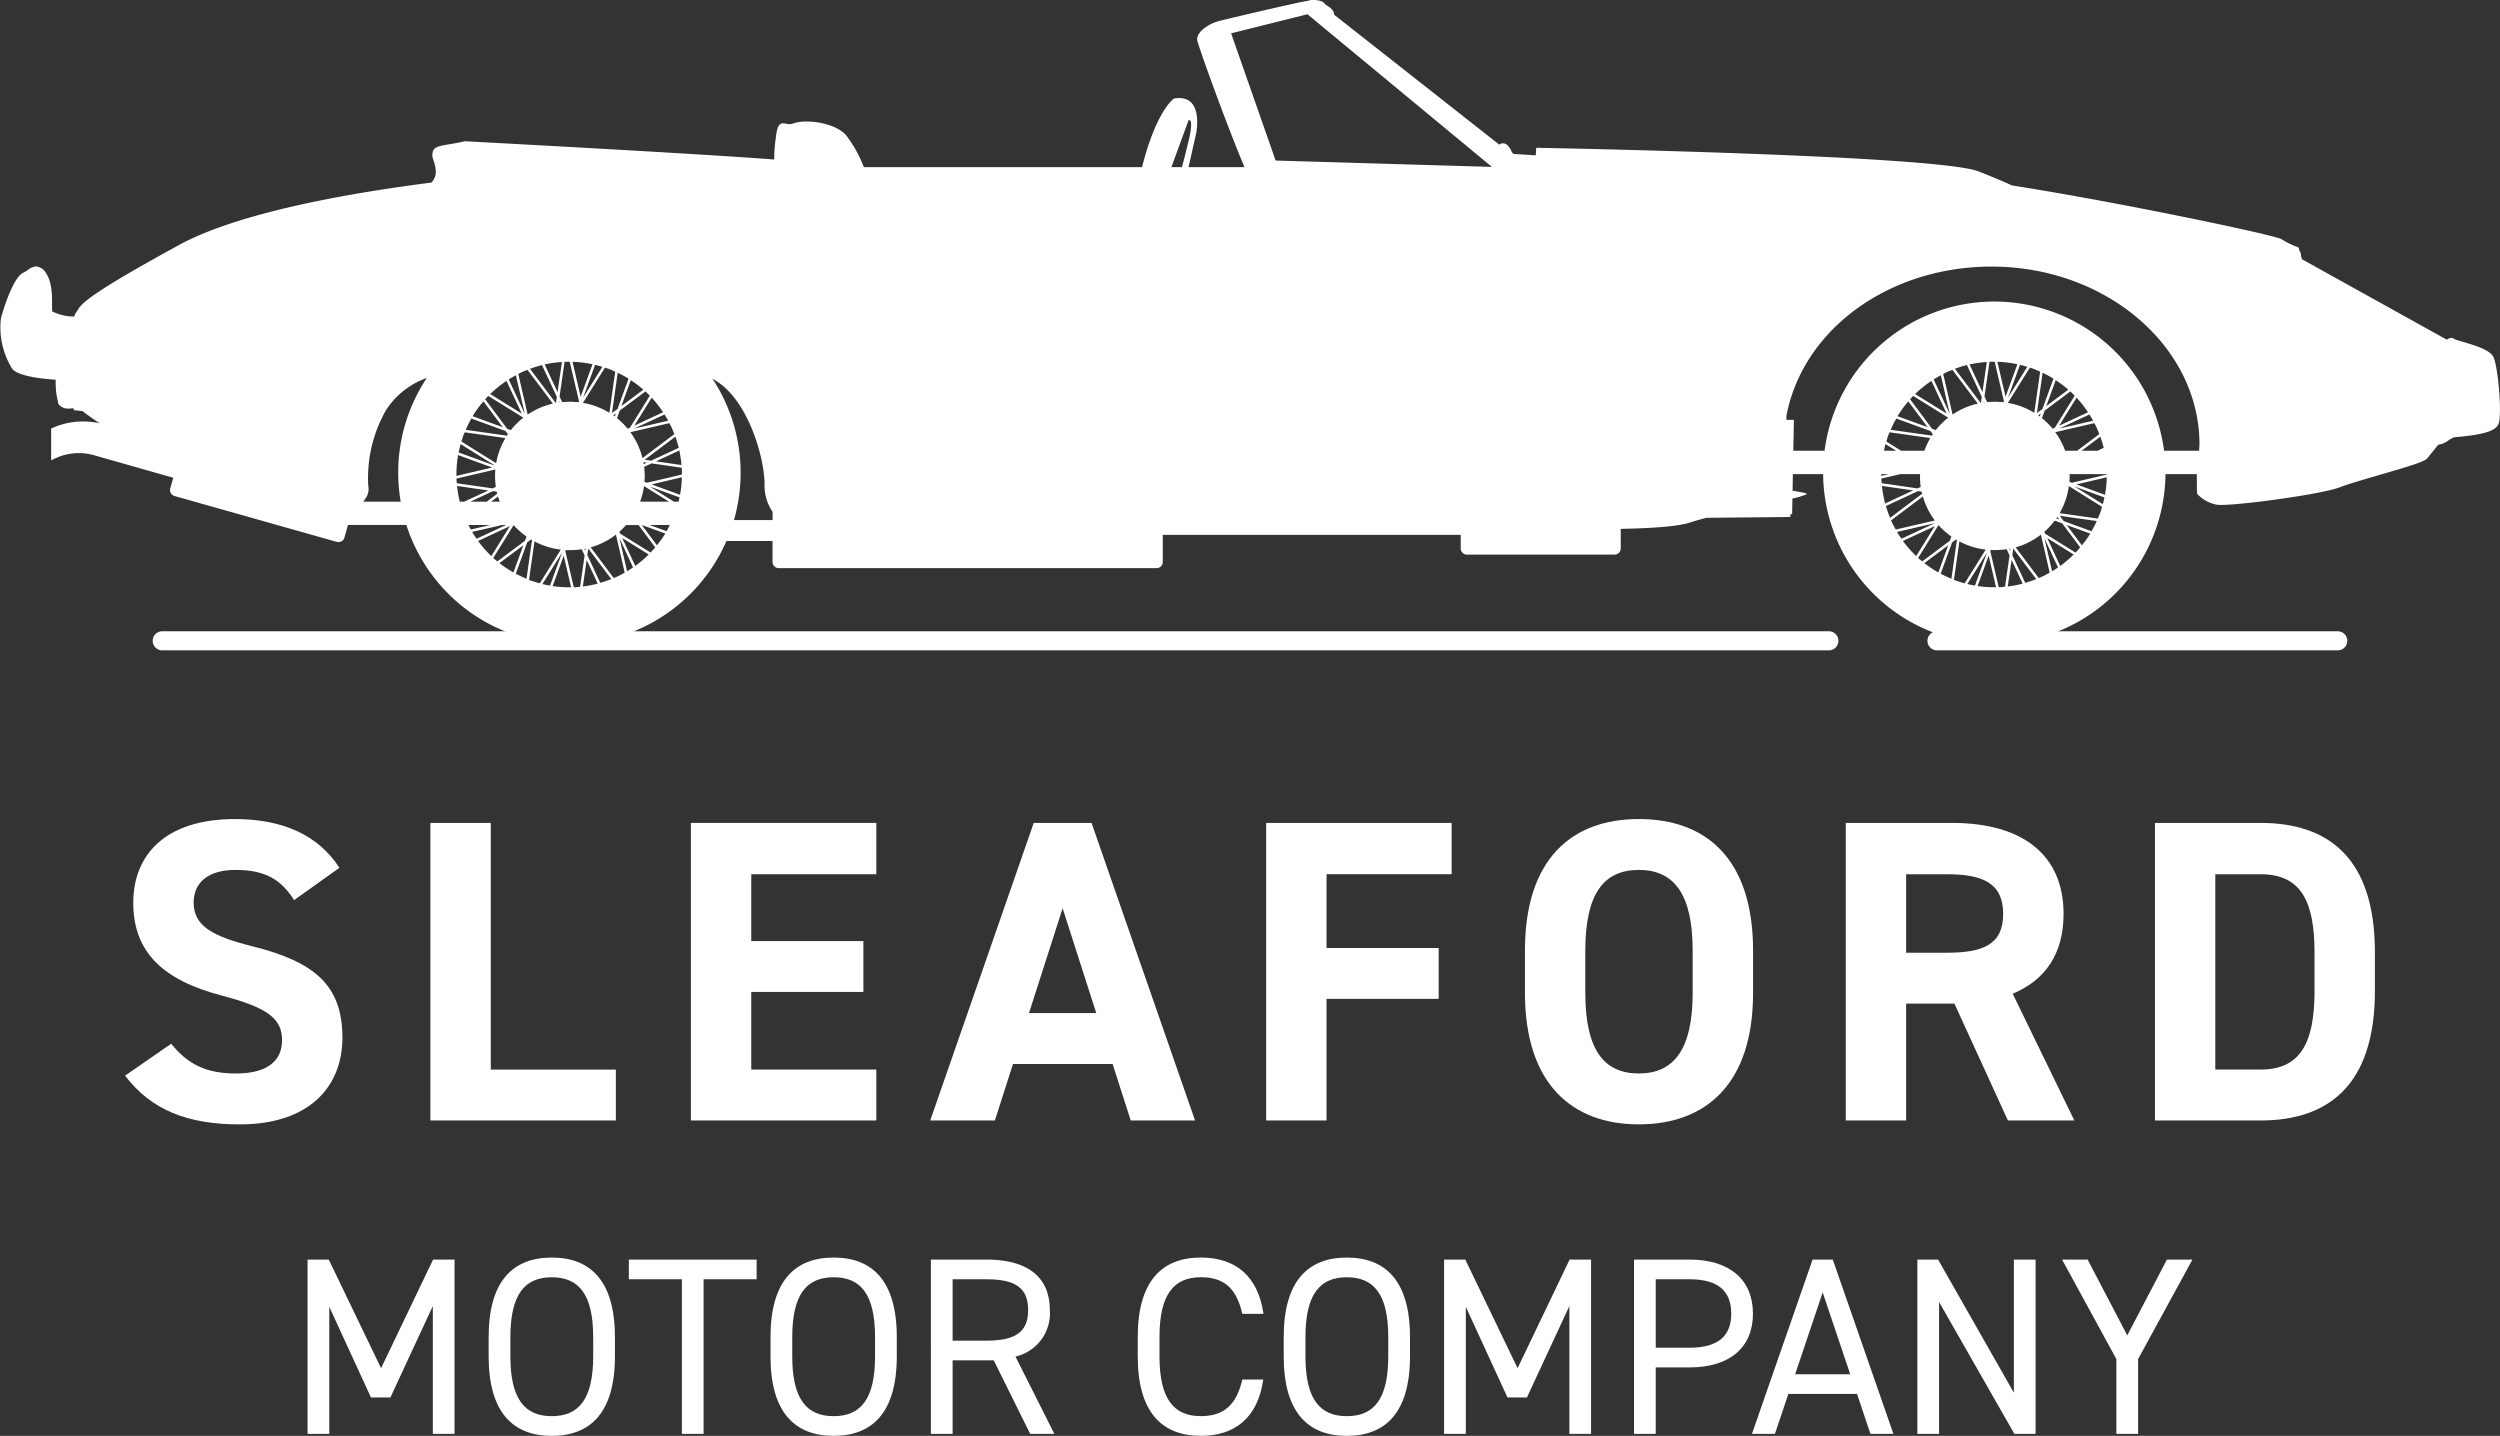 <svg xmlns="http://www.w3.org/2000/svg" xmlns:xlink="http://www.w3.org/1999/xlink" width="319.99" height="183.785" viewBox="0 0 319.99 183.785">
  <rect x="0" y="0" width="319.99" height="183.785" fill="#333333" stroke="none"/>
  <defs>
    <clipPath id="clip-path">
      <rect id="Rectangle_2" data-name="Rectangle 2" width="319.99" height="183.785" fill="#fff"/>
    </clipPath>
  </defs>
  <g id="Group_227" data-name="Group 227" transform="translate(-124 -25.722)">
    <g id="Group_2" data-name="Group 2" transform="translate(124 25.722)">
      <g id="Group_1" data-name="Group 1" clip-path="url(#clip-path)">
        <path id="Path_1" data-name="Path 1" d="M41.3,139.132c-1.656-2.594-3.643-3.863-7.507-3.863-3.477,0-5.354,1.6-5.354,4.195,0,2.981,2.429,4.305,7.507,5.576,7.949,1.987,11.536,4.967,11.536,11.7,0,6.238-4.195,11.1-13.137,11.1-6.679,0-11.316-1.821-14.682-6.238l5.906-4.085c2.042,2.539,4.36,3.809,8.28,3.809,4.415,0,5.906-1.932,5.906-4.25,0-2.65-1.6-4.14-7.783-5.741-7.507-1.987-11.26-5.575-11.26-11.868,0-6.016,3.974-10.708,13.026-10.708,6.071,0,10.654,2.043,13.359,6.238Z" transform="translate(-3.654 -23.923)" fill="#fff"/>
        <path id="Path_2" data-name="Path 2" d="M75.391,160.939H91.4v6.514H67.663V129.366h7.728Z" transform="translate(-12.572 -24.036)" fill="#fff"/>
        <path id="Path_3" data-name="Path 3" d="M132.346,129.366v6.568H116.338v8.556H130.69V151H116.338v9.936h16.008v6.514H108.611V129.366Z" transform="translate(-20.18 -24.036)" fill="#fff"/>
        <path id="Path_4" data-name="Path 4" d="M146.237,167.453l13.248-38.087h7.4l13.248,38.087H171.9l-2.319-7.231h-12.75l-2.319,7.231Zm12.64-13.745h8.611l-4.305-13.414Z" transform="translate(-27.171 -24.036)" fill="#fff"/>
        <path id="Path_5" data-name="Path 5" d="M222.783,129.366v6.568H206.776v9.439h14.351v6.514H206.776v15.566h-7.728V129.366Z" transform="translate(-36.983 -24.036)" fill="#fff"/>
        <path id="Path_6" data-name="Path 6" d="M254.3,167.837c-8.556,0-14.572-5.189-14.572-16.836v-5.409c0-11.757,6.016-16.835,14.572-16.835,8.611,0,14.628,5.078,14.628,16.835V151c0,11.647-6.017,16.836-14.628,16.836M247.453,151c0,7.286,2.373,10.322,6.844,10.322s6.9-3.036,6.9-10.322v-5.409c0-7.286-2.429-10.322-6.9-10.322s-6.844,3.035-6.844,10.322Z" transform="translate(-44.541 -23.923)" fill="#fff"/>
        <path id="Path_7" data-name="Path 7" d="M310.918,167.453l-6.845-14.958h-6.182v14.958h-7.728V129.366H303.8c8.776,0,14.241,3.919,14.241,11.646,0,5.134-2.373,8.5-6.514,10.212l7.894,16.229Zm-7.838-21.472c4.582,0,7.231-.994,7.231-4.968s-2.649-5.078-7.231-5.078h-5.189v10.046Z" transform="translate(-53.913 -24.036)" fill="#fff"/>
        <path id="Path_8" data-name="Path 8" d="M338.771,167.453V129.366h13.523c8.612,0,14.628,4.415,14.628,16.558v4.968c0,12.089-6.016,16.56-14.628,16.56Zm20.423-16.56v-4.968c0-6.568-1.767-9.99-6.9-9.99h-5.8v25h5.8c5.134,0,6.9-3.477,6.9-10.046" transform="translate(-62.944 -24.036)" fill="#fff"/>
        <path id="Path_9" data-name="Path 9" d="M57.758,211.912l6.659-13.9h2.747v22.305h-2.78V203.96l-5.431,11.7H56.466l-5.335-11.6v16.26h-2.78V198.012h2.715Z" transform="translate(-8.984 -36.791)" fill="#fff"/>
        <path id="Path_10" data-name="Path 10" d="M84.9,220.517c-4.946,0-8.082-2.973-8.082-10.182v-2.457c0-7.209,3.135-10.182,8.082-10.182s8.081,2.973,8.081,10.182v2.457c0,7.209-3.135,10.182-8.081,10.182m-5.3-10.182c0,5.528,1.875,7.661,5.3,7.661s5.3-2.133,5.3-7.661v-2.457c0-5.529-1.875-7.661-5.3-7.661s-5.3,2.133-5.3,7.661Z" transform="translate(-14.273 -36.732)" fill="#fff"/>
        <path id="Path_11" data-name="Path 11" d="M115.212,198.012v2.522h-6.789v19.784h-2.78V200.534H98.855v-2.522Z" transform="translate(-18.367 -36.791)" fill="#fff"/>
        <path id="Path_12" data-name="Path 12" d="M129.21,220.517c-4.945,0-8.082-2.973-8.082-10.182v-2.457c0-7.209,3.136-10.182,8.082-10.182s8.082,2.973,8.082,10.182v2.457c0,7.209-3.135,10.182-8.082,10.182m-5.3-10.182c0,5.528,1.875,7.661,5.3,7.661s5.3-2.133,5.3-7.661v-2.457c0-5.529-1.874-7.661-5.3-7.661s-5.3,2.133-5.3,7.661Z" transform="translate(-22.506 -36.732)" fill="#fff"/>
        <path id="Path_13" data-name="Path 13" d="M159.044,220.317l-4.656-9.406H149.12v9.406h-2.78V198.012h7.111c5.139,0,8.114,2.133,8.114,6.465a5.677,5.677,0,0,1-4.4,5.949l4.979,9.892Zm-5.593-11.928c3.783,0,5.334-1.164,5.334-3.912,0-2.78-1.551-3.943-5.334-3.943H149.12v7.855Z" transform="translate(-27.19 -36.791)" fill="#fff"/>
        <path id="Path_14" data-name="Path 14" d="M192.241,204.9c-.776-3.491-2.554-4.687-5.3-4.687-3.427,0-5.3,2.133-5.3,7.662v2.457c0,5.528,1.874,7.661,5.3,7.661,2.91,0,4.558-1.422,5.3-4.687h2.683c-.711,5.011-3.75,7.209-7.985,7.209-4.946,0-8.081-2.974-8.081-10.182v-2.457c0-7.209,3.135-10.183,8.081-10.183,4.4,0,7.306,2.328,8.017,7.209Z" transform="translate(-33.232 -36.732)" fill="#fff"/>
        <path id="Path_15" data-name="Path 15" d="M209.888,220.517c-4.946,0-8.082-2.973-8.082-10.182v-2.457c0-7.209,3.135-10.182,8.082-10.182s8.081,2.973,8.081,10.182v2.457c0,7.209-3.135,10.182-8.081,10.182m-5.3-10.182c0,5.528,1.875,7.661,5.3,7.661s5.3-2.133,5.3-7.661v-2.457c0-5.529-1.874-7.661-5.3-7.661s-5.3,2.133-5.3,7.661Z" transform="translate(-37.496 -36.732)" fill="#fff"/>
        <path id="Path_16" data-name="Path 16" d="M236.425,211.912l6.659-13.9h2.748v22.305h-2.78V203.96l-5.431,11.7h-2.49l-5.334-11.6v16.26h-2.78V198.012h2.715Z" transform="translate(-42.18 -36.791)" fill="#fff"/>
        <path id="Path_17" data-name="Path 17" d="M259.655,211.816v8.5h-2.78V198.013h7.111c5.139,0,8.114,2.586,8.114,6.918,0,4.3-2.942,6.885-8.114,6.885Zm4.332-2.522c3.783,0,5.334-1.616,5.334-4.363,0-2.781-1.551-4.4-5.334-4.4h-4.332v8.761Z" transform="translate(-47.728 -36.791)" fill="#fff"/>
        <path id="Path_18" data-name="Path 18" d="M275.418,220.318l7.758-22.305h2.587l7.758,22.305h-2.942l-1.712-5.107h-8.793l-1.714,5.107Zm5.528-7.629h7.047l-3.524-10.474Z" transform="translate(-51.173 -36.791)" fill="#fff"/>
        <path id="Path_19" data-name="Path 19" d="M316.551,198.012v22.306h-2.715L304.2,203.443v16.875h-2.78V198.012h2.651l9.7,17.036V198.012Z" transform="translate(-56.005 -36.791)" fill="#fff"/>
        <path id="Path_20" data-name="Path 20" d="M327.438,198.012l5.075,9.7,5.076-9.7h3.266L333.9,210.749v9.568h-2.781v-9.568l-6.95-12.737Z" transform="translate(-60.232 -36.791)" fill="#fff"/>
        <path id="Path_21" data-name="Path 21" d="M319.171,45.734c-.4-.879-2.035-1.425-3.965-1.995-.432-.122-.977-.285-1.05-.326a.549.549,0,0,0-.391-.163.972.972,0,0,0-.57.236l-18.547-10.3-.122-.423v-.081a.805.805,0,0,0-.171-.5l-.138-.5-.187-.073a11.525,11.525,0,0,1-2.011-.993c-.619-.489-20.925-4.763-34.5-6.88-.928-.44-2.247-.993-4.25-1.791-5.186-2.06-54.169-2.98-56.245-3.021l-.391-.008-.065.969-2.85-.187a1.109,1.109,0,0,0-.2-.2,2.353,2.353,0,0,0-.5-.83.824.824,0,0,0-.635-.326.806.806,0,0,0-.48.171L170.751,1.873a1.2,1.2,0,0,0-.008-.171c-.09-.489-.684-.9-1.091-1.1-.163-.309-.586-.6-1.571-.6a2.54,2.54,0,0,0-.456.033L167.445.1c-.9.09-10.365,2.312-11.464,2.605-1.2.318-2.858,1.36-2.744,2.41.073.643,3.688,10.65,6.049,16.276H152.13l.963-4.275s1.108-5.195-2.84-4.5c0,0-2.247,1.51-4.075,8.777H110.565a15.785,15.785,0,0,0-2.3-4.12c-1.1-1.189-3.314-1.718-5.024-1.718a5.071,5.071,0,0,0-1.71.244,1.563,1.563,0,0,1-.5.09,1.65,1.65,0,0,1-.415-.057,1.575,1.575,0,0,0-.342-.049c-.725,0-.847.773-1.01,2.133a19.117,19.117,0,0,0-.171,2.5C88.346,19.6,59.857,18.1,59.564,18.083l-.057-.008-.057.016c-.814.187-1.49.3-2.035.391-1.067.179-1.661.277-1.946.749a1.556,1.556,0,0,0,.016,1.278c.456,1.368.407,2.068-.252,2.858-10.568,1.352-24.7,3.827-32.332,8-11.1,6.066-12.49,7.442-12.97,8.354a2.55,2.55,0,0,0-.366.594,1.517,1.517,0,0,0-.065.2,6.349,6.349,0,0,1-2.809-.651,8.142,8.142,0,0,1-.024-.855c0-1.164,0-2.931-.782-4.055a1.64,1.64,0,0,0-1.246-.855,1.96,1.96,0,0,0-1.083.464,3.6,3.6,0,0,1-.586.35c-1.286.578-2.6,4.82-2.85,5.846a9.987,9.987,0,0,0,1.441,6.44c.822,1.034,4.332,1.327,5.569,1.4a10.572,10.572,0,0,0,.13,2.084c.147.7.187.879.2.879v.13l.081.106a1.59,1.59,0,0,0,1.3.5,2.578,2.578,0,0,0,.334-.024l.252-.024.008.244,1.132.13c.255.2,1.019.789,2.228,1.571l-.454-.129-.01.034a9.617,9.617,0,0,0-5.78.752v4.082a7.172,7.172,0,0,1,5.371-.7h0l.085.027v0l10.173,2.89-.386,1.365a.788.788,0,0,0,.544.972l20.774,5.87a.787.787,0,0,0,.972-.544l.458-1.621h7.471a21.917,21.917,0,0,0,40.97,2.049h5.9V71.93a.788.788,0,0,0,.788.788h48.374a.788.788,0,0,0,.788-.788V68.464h38.132V70.2a.788.788,0,0,0,.787.788h18.909a.788.788,0,0,0,.787-.788V67.692c3.648-.066,7.242-.276,8.824-.8.587-.2,1.325-.4,2.158-.615l10.319-.1h.4l.008-.358h.228l.037-2.008a9.888,9.888,0,0,0,1.82-.548c.17-.1-.519-.254-1.8-.45l.038-2.123h3.872a21.911,21.911,0,0,0,43.82,0h4.007l.024,2.491.106.114a4.6,4.6,0,0,0,2.329,1.286,3.4,3.4,0,0,0,.684.049c2.711,0,12.872-1.368,15.2-2.272.993-.391,3-.969,4.942-1.539,4.055-1.172,5.862-1.734,6.212-2.149.179-.22.749-.92,1.417-1.759h.065a2.778,2.778,0,0,0,1.238-.546,3.45,3.45,0,0,1,.725-.391q.171-.024.489-.049c2.85-.269,4.828-.66,5.2-1.685.464-1.286-.073-7.263-.643-8.508M157.577,4.266l9.77-2.443,23.612,19.541-27.683-.814Zm-5.454,11.14s.761-.508,0,2.677c-.393,1.643-.665,2.682-.838,3.306h-1.348ZM74.954,70.227l-.038.263-.111-.239c.05-.01.1-.014.149-.024m-16.1-6.018A14.311,14.311,0,0,1,58.5,62.2l4,.578-3.083,1.435Zm23.96-2.421-.329-.12c.02-.247.038-.493.038-.745a9.67,9.67,0,0,0-.079-1.167l.956-.446,3.859.559c.018.291.019.581.019.873Zm4.463-.7a14.348,14.348,0,0,1-.234,2.24L83.4,62Zm-4.886-1.68c-.013-.083-.022-.168-.037-.25l.437.064Zm1.568-.358,2.989-1.393a14.242,14.242,0,0,1,.279,1.865Zm-.61-.089-.826-.119,3.924-2.952a14.487,14.487,0,0,1,.433,1.426Zm-1.115-.324a9.434,9.434,0,0,0-1.554-3.319l5-1.157c.082.161.175.315.252.48.142.3.258.616.378.927Zm-1.052-3.782,3.875-1.805c.164.261.318.529.465.8Zm.007-.375L83.414,50.9a14.342,14.342,0,0,1,1.459,1.866Zm-.558.26-.285.133a9.58,9.58,0,0,0-1.374-1.351l.351-.965L82.621,50.1c.192.177.367.37.55.557Zm-1.1-2.761,1.209-3.318a14.36,14.36,0,0,1,1.608,1.213Zm-.493.369-.706.527.731-5.166a14.539,14.539,0,0,1,1.388.758Zm-.211.578-.141.385c-.062-.046-.124-.094-.187-.14ZM78,52.842a9.444,9.444,0,0,0-3.385-1.276l2.814-4.506c.12.041.243.069.363.112.326.119.638.261.953.4ZM74.636,50.9,76.168,46.7c.313.074.622.166.931.261Zm-.313-.127-1.045-4.463a14.349,14.349,0,0,1,2.557.313Zm-2.957-.585-1.65-3.539a14.289,14.289,0,0,1,2.207-.317Zm.241,1.317-.093.012.024-.161Zm-12.9,6.407c.072-.357.153-.714.253-1.068l4.459,2.785ZM63,59.839l-4.579,1.073a14.235,14.235,0,0,1,.217-2.663Zm-3.938-3.325c.074-.239.137-.48.223-.717.057-.158.131-.306.194-.462l5.217.738a9.448,9.448,0,0,0-1.192,3.215Zm.552-1.5a14.572,14.572,0,0,1,.716-1.442l4.385,1.6.3.406c-.042.061-.085.121-.126.184Zm.878-1.742a14.286,14.286,0,0,1,1.384-1.9l2.47,3.306Zm4.432,1.615L62.1,51.1c.13-.145.268-.282.4-.421l4.486,2.782a9.433,9.433,0,0,0-1.6,1.592Zm-2.177-4.448a14.323,14.323,0,0,1,2.083-1.687l1.952,4.19Zm2.368-1.875c.3-.188.6-.363.916-.531l1.146,4.955Zm1.225-.694c.139-.07.271-.151.414-.217.251-.117.509-.21.765-.312l3.249,4.32a9.522,9.522,0,0,0-3.228,1.4Zm1.5-.661a14.467,14.467,0,0,1,1.533-.483l1.9,4.076-.113.785-.023,0Zm4.423-.9c.221-.008.441,0,.663,0l1.182,5.044-.047.127c-.192-.02-.388-.027-.584-.036l-.228-.012c-.077,0-.151-.011-.228-.011s-.125.008-.188.01q-.438,0-.874.043l-.338-.725ZM63.405,60.091a9.488,9.488,0,0,0,.063,2.229l-.414.193-4.586-.663c-.015-.2-.037-.394-.044-.592Zm-3.193,4.118L63.1,62.862l.478.068c.02.09.036.181.058.27L62.3,64.209Zm3.53-.663c.064.224.142.444.222.663h-1.1Zm18.685-1.321.019,0,3.183,1.987h-3.7a9.409,9.409,0,0,0,.5-1.983m3.839,1.983-3.1-1.935,3.81,1.388c-.038.183-.084.365-.127.547Zm-39.795,0a1.227,1.227,0,0,0,.269-.36,2.088,2.088,0,0,0,.391-1.7,17.553,17.553,0,0,1,2.28-9.665A10.314,10.314,0,0,1,53.9,48.665c.247-.108.5-.2.746-.306A21.814,21.814,0,0,0,50.97,60.515a22.093,22.093,0,0,0,.316,3.694ZM59.961,67.2h2.794l-2.491.576c-.105-.189-.2-.383-.3-.576m.466.884,3.827-.884h.513L61,68.959c-.2-.286-.394-.571-.572-.872m.76,1.156,4.077-1.9-2.377,3.833a14.254,14.254,0,0,1-1.7-1.934m1.947,2.176,2.608-4.206a9.483,9.483,0,0,0,1.652,1.465l-.2.537-3.536,2.642c-.177-.146-.359-.285-.528-.438m.8.66,3.058-2.285-1.269,3.481a14.323,14.323,0,0,1-1.79-1.2m2.089,1.358,1.461-4.012.488-.365c.042.024.085.044.125.068l-.7,4.954a14.714,14.714,0,0,1-1.374-.646m1.894.865c-.068-.025-.131-.058-.2-.084l.7-4.916a9.428,9.428,0,0,0,3.37,1.05l-2.693,4.314c-.393-.107-.786-.223-1.173-.364m1.514.454,2.512-4.022L70.4,74.958c-.326-.057-.651-.12-.974-.2m1.309.264,1.418-3.892.946,4.038a14.3,14.3,0,0,1-2.364-.147m2.711.148L72.364,70.55l.05-.138c.139.007.278,0,.417,0,.065,0,.129.01.194.01s.106-.007.16-.008l.185-.01a9.374,9.374,0,0,0,1.088-.1l.37.8-.578,4c-.268.027-.535.061-.8.072m1.149-.1.493-3.408L76.505,74.7a14.372,14.372,0,0,1-1.91.366m2.237-.464-1.655-3.553.121-.84,2.939,3.907a14.336,14.336,0,0,1-1.405.486m2.119-.778c-.129.06-.262.1-.392.16l-2.952-3.925a9.46,9.46,0,0,0,3.229-1.632l1.124,4.866c-.331.186-.663.37-1.01.531m1.317-.7L79.292,68.9l1.734,3.723c-.249.171-.5.344-.759.5m1.044-.687-1.663-3.569,3.381,2.1a14.415,14.415,0,0,1-1.718,1.471m1.964-1.715-3.886-2.411-.114-.245a9.5,9.5,0,0,0,.853-.864h1.6l2.136,2.859c-.191.226-.384.447-.589.66m.81-.927L82.148,67.2h.015l2.995,1.091a14.3,14.3,0,0,1-1.072,1.5M83.149,67.2h2.582c-.133.266-.258.537-.406.793Zm10.794-.63a21.9,21.9,0,0,0-2.759-18.11,9.889,9.889,0,0,1,1.371.943c2.89,2.443,4.568,7.165,5.113,10.471a18.756,18.756,0,0,1,.2,1.97,5.929,5.929,0,0,0,1.023,3.676v1.05ZM228.656,53.745l-.008-.489c2.084-11.081,13.125-19.134,26.266-19.134,14.615,0,26.543,10.169,26.608,22.659,0,.3-.031.608-.046.912h-4.484a21.909,21.909,0,0,0-43.455,0h-4l.072-3.949Zm34.919,12.746-.38-.138c.045-.064.09-.127.134-.192Zm-6.241,3.736-.038.263-.111-.239c.049-.01.1-.014.149-.024m9.1-12.533,2.4-1.8a14.5,14.5,0,0,1,.433,1.426l-.809.377Zm-.562,0h-1.543a9.437,9.437,0,0,0-1.264-2.376l5-1.157c.082.161.175.315.252.48.142.3.258.616.378.927ZM253.894,51.52l.024-.161.069.149-.093.012m6.992,1.651.328-.245-.141.385c-.063-.046-.124-.094-.187-.14m2.68,1.685,3.875-1.805c.164.261.317.529.465.8Zm.007-.375,2.221-3.581a14.348,14.348,0,0,1,1.459,1.866Zm-.558.26-.285.133a9.578,9.578,0,0,0-1.374-1.351l.351-.965L265,50.1c.192.177.367.37.55.557Zm-1.1-2.761,1.209-3.318a14.362,14.362,0,0,1,1.608,1.213Zm-.493.369-.706.527.73-5.166a14.459,14.459,0,0,1,1.389.758Zm-1.041.494A9.444,9.444,0,0,0,257,51.566l2.814-4.506c.12.041.243.069.363.112.326.119.638.261.953.4ZM257.017,50.9l1.532-4.207c.313.074.622.166.931.261Zm-.314-.127-1.046-4.463a14.349,14.349,0,0,1,2.558.313Zm-.21.579-.047.127c-.192-.02-.388-.027-.584-.036l-.228-.012c-.077,0-.152-.011-.228-.011s-.125.008-.188.01q-.438,0-.874.043l-.338-.725.642-4.443c.221-.008.441,0,.663,0Zm-2.747-1.163-1.65-3.539a14.289,14.289,0,0,1,2.207-.317Zm-.089.61-.113.785-.023,0-3.3-4.383a14.414,14.414,0,0,1,1.533-.483Zm-.506.859a9.522,9.522,0,0,0-3.228,1.4l-1.2-5.189c.139-.07.271-.151.414-.217.251-.117.509-.21.764-.312Zm-3.591,1.327L247.5,48.563c.3-.188.6-.363.916-.531Zm-.394-.046-4.035-2.5a14.324,14.324,0,0,1,2.083-1.687Zm.2.524a9.433,9.433,0,0,0-1.6,1.592l-.466-.17L244.482,51.1c.13-.145.268-.282.4-.421Zm-2.64,1.212-3.854-1.4a14.285,14.285,0,0,1,1.384-1.9Zm.369.493.3.406c-.042.061-.085.121-.126.184L242,55.013a14.574,14.574,0,0,1,.716-1.442Zm-.02.9a9.509,9.509,0,0,0-.766,1.622h-2.978l-1.89-1.181c.074-.239.137-.48.223-.717.057-.158.131-.306.194-.462Zm-4.38,1.622h-1.558c.06-.283.121-.567.2-.848Zm26.553,0,.078-.037.007.037Zm-27.5,3-.945.221c0-.074.007-.147.007-.221Zm-.947.568,2.425-.568h2.538a9.3,9.3,0,0,0,.081,1.63l-.414.193-4.586-.663c-.015-.2-.037-.394-.044-.592m.077.937,4,.578-3.587,1.671a14.307,14.307,0,0,1-.409-2.249m.506,2.575,4.1-1.909.478.068c.02.09.036.181.058.27l-4.1,3.083a14.585,14.585,0,0,1-.536-1.512m.761,2.064c-.036-.075-.06-.153-.094-.229l4.067-3.06a9.479,9.479,0,0,0,1.526,3.076l-5,1.156c-.173-.309-.346-.619-.5-.944m.659,1.252,4.845-1.12-4.274,1.992c-.2-.286-.394-.571-.572-.872m.76,1.156,4.078-1.9-2.378,3.833a14.254,14.254,0,0,1-1.7-1.934m1.947,2.176,2.608-4.206a9.483,9.483,0,0,0,1.652,1.465l-.2.537-3.536,2.642c-.177-.146-.359-.285-.528-.438m.8.66,3.058-2.285L248.1,73.275a14.327,14.327,0,0,1-1.79-1.2m2.089,1.358,1.462-4.012.488-.365c.042.024.085.044.125.068l-.7,4.954a14.719,14.719,0,0,1-1.374-.646m1.894.865c-.068-.025-.131-.058-.2-.084l.7-4.916a9.428,9.428,0,0,0,3.37,1.05l-2.693,4.314c-.393-.107-.786-.223-1.173-.364m1.514.454,2.512-4.022-1.538,4.222c-.326-.057-.651-.12-.974-.2m1.309.264,1.418-3.892.946,4.038a14.3,14.3,0,0,1-2.364-.147m2.711.148-1.082-4.619.05-.138c.139.007.278,0,.417,0,.065,0,.129.01.194.01s.106-.007.16-.008l.185-.01a9.374,9.374,0,0,0,1.088-.1l.37.8-.578,4c-.268.027-.535.061-.8.072m1.149-.1.493-3.408,1.417,3.042a14.371,14.371,0,0,1-1.91.366m2.237-.464-1.655-3.553.121-.84,2.939,3.907a14.344,14.344,0,0,1-1.405.486m2.119-.778c-.128.06-.261.1-.391.16l-2.952-3.925a9.46,9.46,0,0,0,3.229-1.632l1.124,4.866c-.331.186-.663.37-1.01.531m1.317-.7-.975-4.222,1.734,3.723c-.249.171-.5.344-.759.5m1.044-.687-1.663-3.569,3.381,2.1a14.411,14.411,0,0,1-1.718,1.471m1.964-1.715-3.886-2.411-.114-.245a9.585,9.585,0,0,0,1.329-1.431l.96.349,2.3,3.078c-.19.226-.384.447-.589.66m.81-.927-1.944-2.6,3.016,1.1a14.292,14.292,0,0,1-1.072,1.5m1.239-1.8L264.154,66.7l-.507-.679,4.727.668A14.254,14.254,0,0,1,267.705,68m1.093-2.316c-.086.235-.193.459-.29.69l-4.887-.691a9.428,9.428,0,0,0,1.185-3.453l.019,0,4.227,2.64c-.082.273-.156.548-.254.818m.357-1.152-3.609-2.254,3.811,1.388c-.061.29-.122.579-.2.866m.27-1.2L265.776,62l3.885-.91a14.347,14.347,0,0,1-.234,2.24m.236-2.587L265.2,61.788l-.329-.12c.02-.247.037-.493.037-.745,0-.078-.006-.156-.008-.233h4.763c0,.017,0,.034,0,.051" transform="translate(0)" fill="#fff"/>
        <path id="Path_22" data-name="Path 22" d="M238.547,101.683H25.227a1.221,1.221,0,0,1,0-2.443h213.32a1.221,1.221,0,1,1,0,2.443" transform="translate(-4.46 -18.439)" fill="#fff"/>
        <path id="Path_23" data-name="Path 23" d="M355.522,101.683H304.227a1.221,1.221,0,0,1,0-2.443h51.295a1.221,1.221,0,1,1,0,2.443" transform="translate(-56.299 -18.439)" fill="#fff"/>
      </g>
    </g>
  </g>
</svg>
